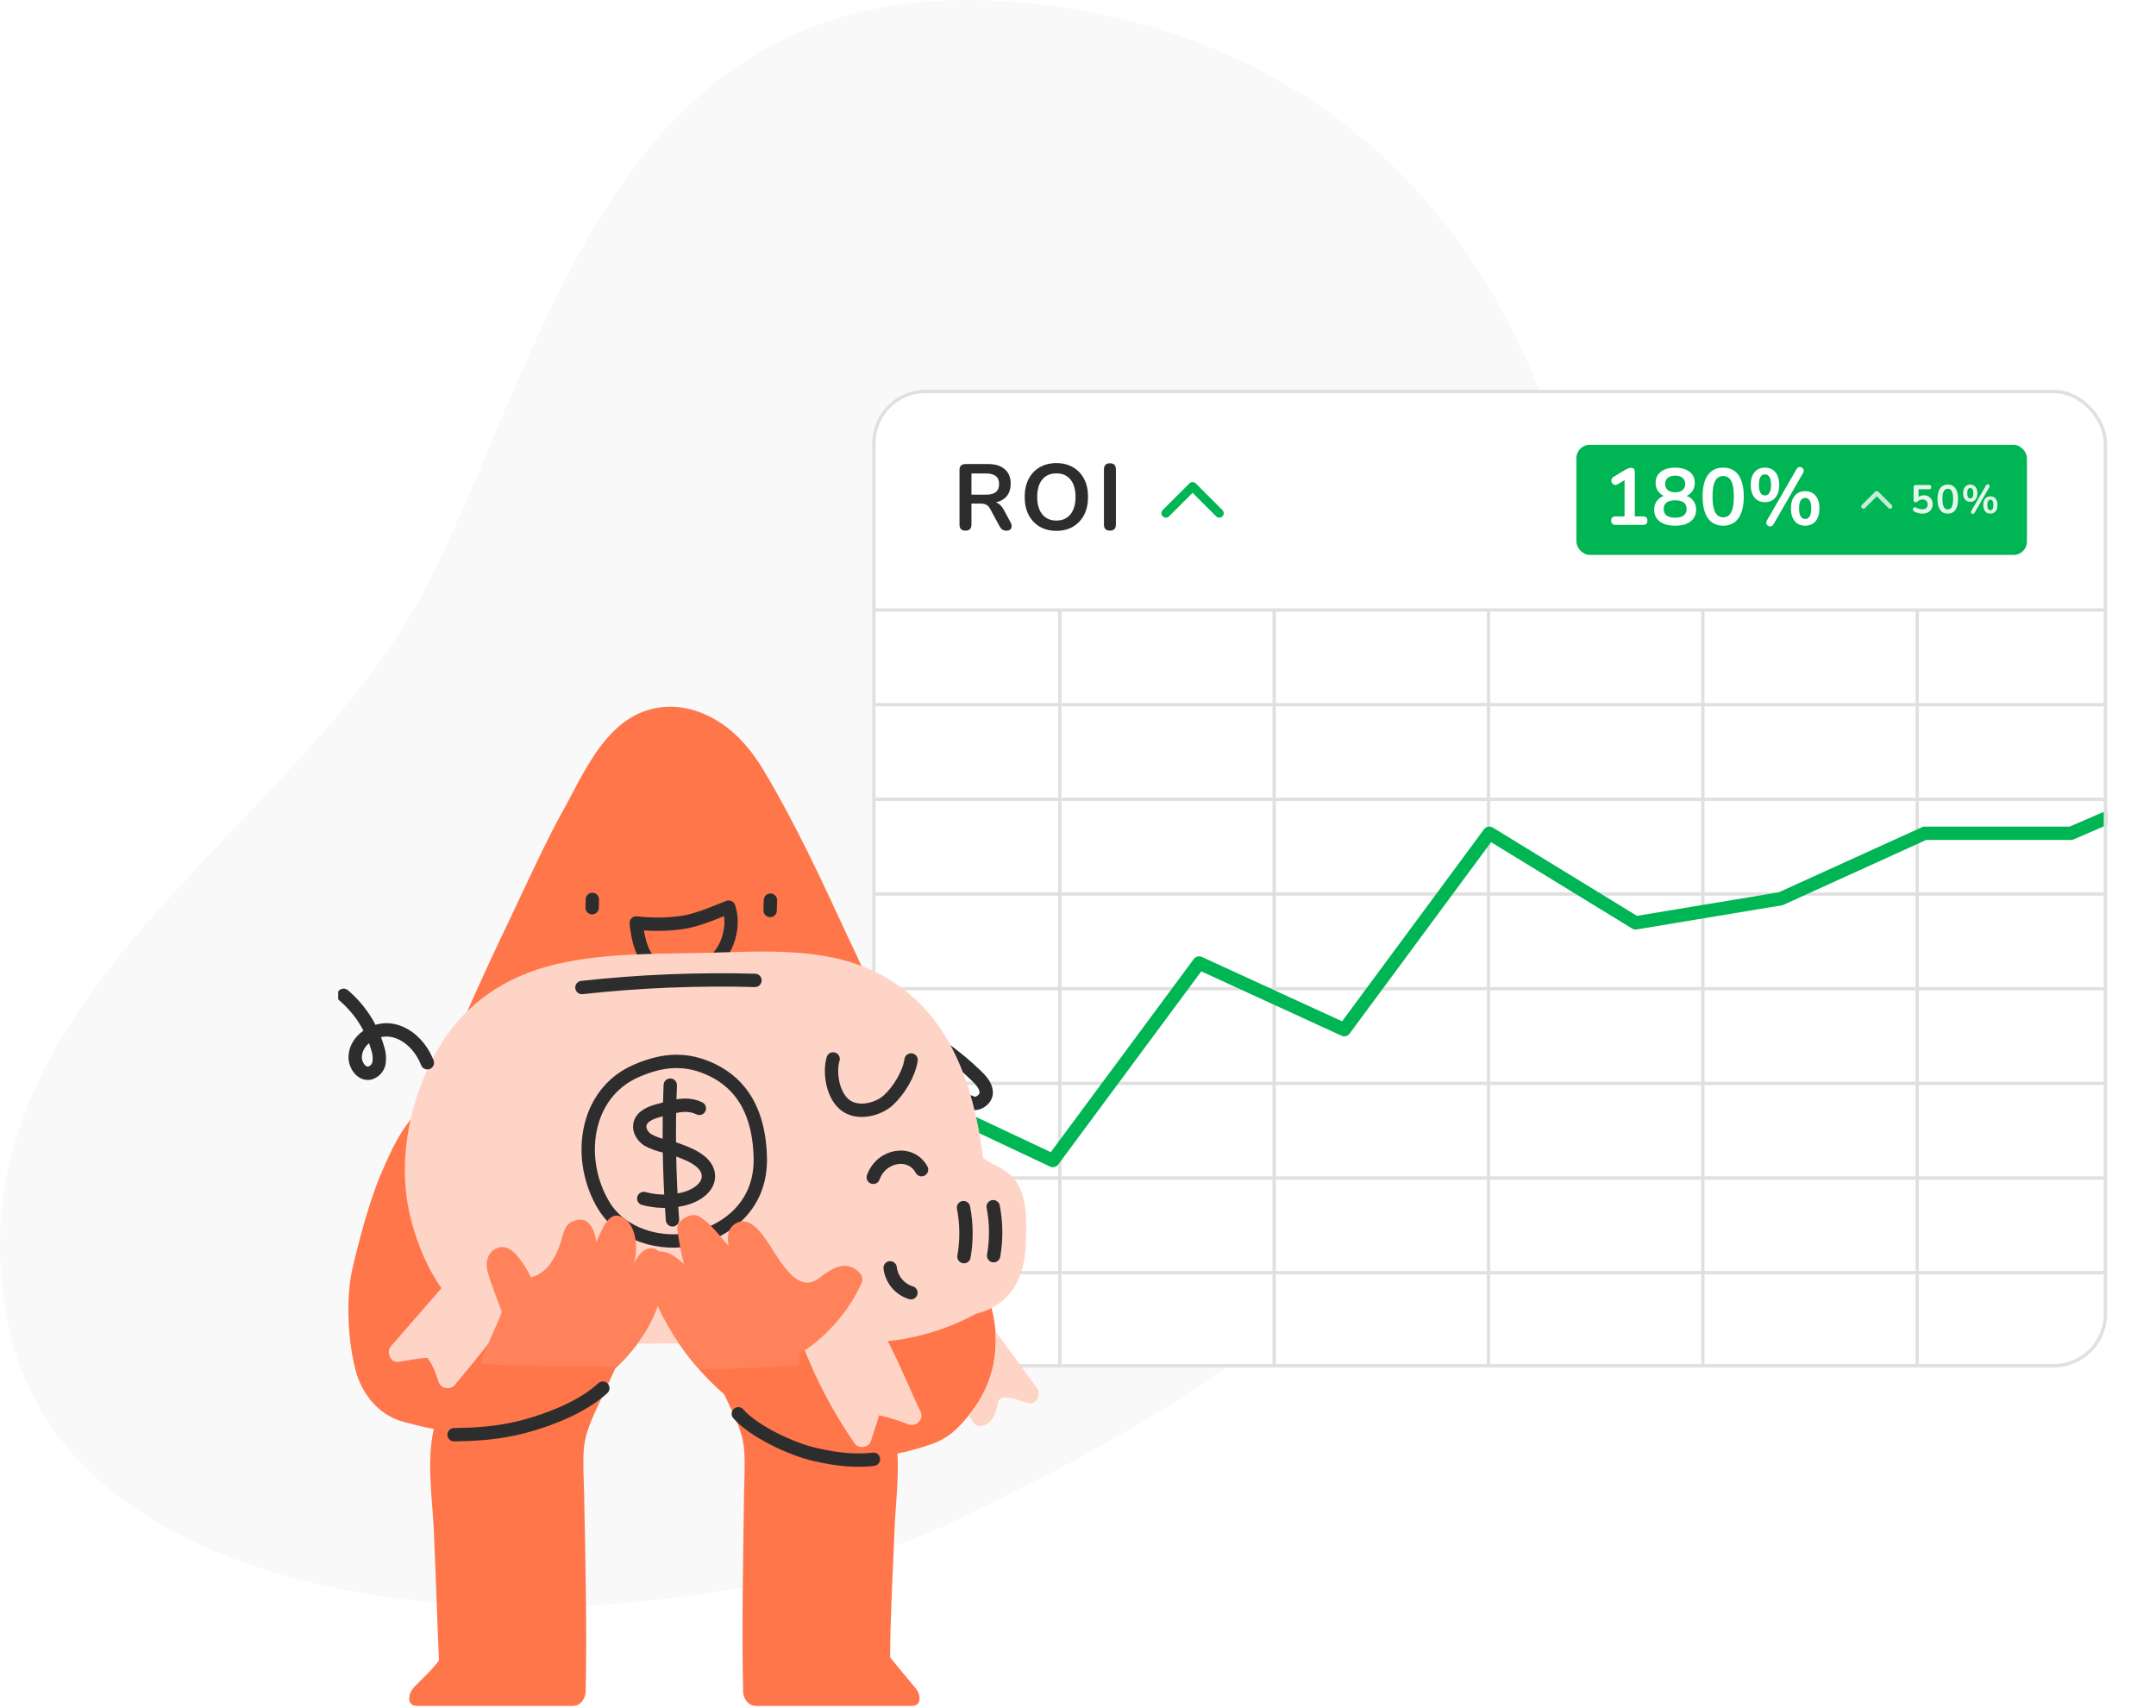 <svg width="646" height="512" viewBox="0 0 646 512" fill="none" xmlns="http://www.w3.org/2000/svg">
<path fill-rule="evenodd" clip-rule="evenodd" d="M316.287 1.947C445.479 20.145 492.197 144.147 473.907 254.576C456.686 358.545 372.902 414.685 285.341 456.211C199.087 497.118 22.334 495.93 2.42 396.834C-17.494 297.738 90.936 249.949 128.894 173.574C166.852 97.199 187.094 -16.252 316.287 1.947Z" fill="#F9F9F9"/>
<g filter="url(#filter0_d_4751_70104)">
<g clip-path="url(#clip0_4751_70104)">
<rect x="261.335" y="111.812" width="370" height="293" rx="16" fill="white"/>
<rect width="370" height="66" transform="translate(261.335 111.812)" fill="white"/>
<path d="M289.283 154.036C288.088 154.036 287.491 153.42 287.491 152.188V135.892C287.491 134.678 288.097 134.072 289.311 134.072H296.059C298.224 134.072 299.895 134.594 301.071 135.64C302.247 136.666 302.835 138.113 302.835 139.98C302.835 141.454 302.452 142.677 301.687 143.648C300.921 144.6 299.82 145.244 298.383 145.58C299.335 145.878 300.119 146.597 300.735 147.736L302.835 151.628C303.152 152.225 303.208 152.776 303.003 153.28C302.816 153.784 302.34 154.036 301.575 154.036C301.071 154.036 300.66 153.933 300.343 153.728C300.025 153.504 299.745 153.168 299.503 152.72L296.675 147.512C296.339 146.877 295.937 146.457 295.471 146.252C295.023 146.028 294.444 145.916 293.735 145.916H291.075V152.188C291.075 153.42 290.477 154.036 289.283 154.036ZM291.075 143.256H295.443C298.056 143.256 299.363 142.192 299.363 140.064C299.363 137.954 298.056 136.9 295.443 136.9H291.075V143.256ZM316.517 154.092C314.613 154.092 312.943 153.672 311.505 152.832C310.087 151.992 308.985 150.816 308.201 149.304C307.417 147.773 307.025 145.981 307.025 143.928C307.025 141.856 307.417 140.064 308.201 138.552C308.985 137.04 310.087 135.873 311.505 135.052C312.924 134.212 314.595 133.792 316.517 133.792C318.44 133.792 320.111 134.212 321.529 135.052C322.948 135.873 324.049 137.04 324.833 138.552C325.617 140.064 326.009 141.846 326.009 143.9C326.009 145.972 325.617 147.773 324.833 149.304C324.049 150.816 322.948 151.992 321.529 152.832C320.111 153.672 318.44 154.092 316.517 154.092ZM316.517 151.012C318.328 151.012 319.737 150.386 320.745 149.136C321.753 147.885 322.257 146.149 322.257 143.928C322.257 141.688 321.753 139.952 320.745 138.72C319.756 137.488 318.347 136.872 316.517 136.872C314.707 136.872 313.297 137.488 312.289 138.72C311.281 139.952 310.777 141.688 310.777 143.928C310.777 146.149 311.281 147.885 312.289 149.136C313.297 150.386 314.707 151.012 316.517 151.012ZM332.566 154.036C331.371 154.036 330.774 153.42 330.774 152.188V135.696C330.774 134.464 331.371 133.848 332.566 133.848C333.76 133.848 334.358 134.464 334.358 135.696V152.188C334.358 153.42 333.76 154.036 332.566 154.036Z" fill="#2E2D2D"/>
<g clip-path="url(#clip1_4751_70104)">
<path fill-rule="evenodd" clip-rule="evenodd" d="M356.392 139.869C356.913 139.348 357.757 139.348 358.278 139.869L366.278 147.869C366.798 148.39 366.798 149.234 366.278 149.755C365.757 150.275 364.913 150.275 364.392 149.755L357.335 142.697L350.278 149.755C349.757 150.275 348.913 150.275 348.392 149.755C347.871 149.234 347.871 148.39 348.392 147.869L356.392 139.869Z" fill="#00B553"/>
</g>
<rect x="472.335" y="128.312" width="135" height="33" rx="4" fill="#00B553"/>
<path d="M484.079 152.312C483.199 152.312 482.759 151.88 482.759 151.016C482.759 150.184 483.199 149.768 484.079 149.768H486.767V138.896L484.727 140.12C484.343 140.344 483.991 140.4 483.671 140.288C483.367 140.176 483.135 139.976 482.975 139.688C482.815 139.4 482.767 139.088 482.831 138.752C482.895 138.4 483.119 138.112 483.503 137.888L486.815 135.896C487.135 135.704 487.455 135.544 487.775 135.416C488.095 135.272 488.391 135.2 488.663 135.2C488.999 135.2 489.279 135.296 489.503 135.488C489.727 135.664 489.839 135.96 489.839 136.376V149.768H492.287C493.167 149.768 493.607 150.184 493.607 151.016C493.607 151.88 493.167 152.312 492.287 152.312H484.079ZM501.925 152.552C499.957 152.552 498.413 152.128 497.293 151.28C496.189 150.432 495.637 149.256 495.637 147.752C495.637 146.728 495.901 145.856 496.429 145.136C496.973 144.416 497.677 143.912 498.541 143.624C497.773 143.288 497.165 142.776 496.717 142.088C496.285 141.4 496.069 140.608 496.069 139.712C496.069 138.288 496.597 137.176 497.653 136.376C498.709 135.56 500.133 135.152 501.925 135.152C503.733 135.152 505.165 135.56 506.221 136.376C507.277 137.176 507.805 138.288 507.805 139.712C507.805 140.608 507.581 141.408 507.133 142.112C506.701 142.8 506.109 143.304 505.357 143.624C506.221 143.912 506.909 144.424 507.421 145.16C507.949 145.88 508.213 146.744 508.213 147.752C508.213 149.256 507.653 150.432 506.533 151.28C505.429 152.128 503.893 152.552 501.925 152.552ZM501.925 142.544C502.869 142.544 503.605 142.32 504.133 141.872C504.677 141.424 504.949 140.808 504.949 140.024C504.949 139.256 504.677 138.656 504.133 138.224C503.605 137.776 502.869 137.552 501.925 137.552C500.981 137.552 500.245 137.776 499.717 138.224C499.189 138.656 498.925 139.256 498.925 140.024C498.925 140.808 499.189 141.424 499.717 141.872C500.245 142.32 500.981 142.544 501.925 142.544ZM501.925 150.152C504.213 150.152 505.357 149.28 505.357 147.536C505.357 145.808 504.213 144.944 501.925 144.944C500.805 144.944 499.949 145.16 499.357 145.592C498.781 146.024 498.493 146.672 498.493 147.536C498.493 148.4 498.781 149.056 499.357 149.504C499.949 149.936 500.805 150.152 501.925 150.152ZM516.316 152.552C514.316 152.552 512.788 151.8 511.732 150.296C510.676 148.776 510.148 146.616 510.148 143.816C510.148 140.984 510.676 138.832 511.732 137.36C512.788 135.888 514.316 135.152 516.316 135.152C518.332 135.152 519.86 135.888 520.9 137.36C521.956 138.832 522.484 140.976 522.484 143.792C522.484 146.608 521.956 148.776 520.9 150.296C519.844 151.8 518.316 152.552 516.316 152.552ZM516.316 150.032C517.404 150.032 518.204 149.528 518.716 148.52C519.244 147.512 519.508 145.936 519.508 143.792C519.508 141.648 519.244 140.096 518.716 139.136C518.204 138.16 517.404 137.672 516.316 137.672C515.244 137.672 514.444 138.16 513.916 139.136C513.388 140.096 513.124 141.648 513.124 143.792C513.124 145.936 513.388 147.512 513.916 148.52C514.444 149.528 515.244 150.032 516.316 150.032ZM531.403 152.12C531.195 152.472 530.939 152.68 530.635 152.744C530.347 152.808 530.067 152.76 529.795 152.6C529.539 152.456 529.363 152.24 529.267 151.952C529.171 151.648 529.227 151.32 529.435 150.968L538.291 135.608C538.499 135.24 538.747 135.032 539.035 134.984C539.339 134.92 539.619 134.968 539.875 135.128C540.131 135.272 540.307 135.488 540.403 135.776C540.499 136.064 540.451 136.384 540.259 136.736L531.403 152.12ZM528.835 145.496C527.491 145.496 526.443 145.032 525.691 144.104C524.939 143.176 524.563 141.912 524.563 140.312C524.563 138.712 524.939 137.456 525.691 136.544C526.443 135.616 527.491 135.152 528.835 135.152C530.179 135.152 531.227 135.616 531.979 136.544C532.731 137.456 533.107 138.712 533.107 140.312C533.107 141.912 532.731 143.176 531.979 144.104C531.227 145.032 530.179 145.496 528.835 145.496ZM528.835 143.48C529.411 143.48 529.859 143.224 530.179 142.712C530.499 142.184 530.659 141.384 530.659 140.312C530.659 139.24 530.499 138.448 530.179 137.936C529.859 137.424 529.411 137.168 528.835 137.168C528.259 137.168 527.811 137.424 527.491 137.936C527.171 138.432 527.011 139.224 527.011 140.312C527.011 141.4 527.171 142.2 527.491 142.712C527.811 143.224 528.259 143.48 528.835 143.48ZM540.883 152.552C539.539 152.552 538.491 152.088 537.739 151.16C536.987 150.232 536.611 148.968 536.611 147.368C536.611 145.768 536.987 144.512 537.739 143.6C538.491 142.672 539.539 142.208 540.883 142.208C542.227 142.208 543.275 142.672 544.027 143.6C544.779 144.512 545.155 145.768 545.155 147.368C545.155 148.968 544.779 150.232 544.027 151.16C543.275 152.088 542.227 152.552 540.883 152.552ZM540.883 150.536C541.459 150.536 541.907 150.28 542.227 149.768C542.547 149.24 542.707 148.44 542.707 147.368C542.707 146.296 542.547 145.504 542.227 144.992C541.907 144.48 541.459 144.224 540.883 144.224C540.307 144.224 539.859 144.48 539.539 144.992C539.219 145.488 539.059 146.28 539.059 147.368C539.059 148.456 539.219 149.256 539.539 149.768C539.859 150.28 540.307 150.536 540.883 150.536Z" fill="white"/>
<g clip-path="url(#clip2_4751_70104)">
<path fill-rule="evenodd" clip-rule="evenodd" d="M561.863 142.34C562.124 142.079 562.546 142.079 562.806 142.34L566.806 146.34C567.066 146.6 567.066 147.022 566.806 147.283C566.546 147.543 566.124 147.543 565.863 147.283L562.335 143.754L558.806 147.283C558.546 147.543 558.124 147.543 557.863 147.283C557.603 147.022 557.603 146.6 557.863 146.34L561.863 142.34Z" fill="#C2EDD6"/>
</g>
<path d="M576.007 148.932C575.583 148.932 575.151 148.876 574.711 148.764C574.271 148.652 573.867 148.48 573.499 148.248C573.307 148.128 573.191 147.984 573.151 147.816C573.119 147.64 573.143 147.48 573.223 147.336C573.303 147.184 573.419 147.084 573.571 147.036C573.731 146.98 573.911 147.008 574.111 147.12C574.407 147.288 574.707 147.416 575.011 147.504C575.315 147.592 575.639 147.636 575.983 147.636C576.487 147.636 576.879 147.508 577.159 147.252C577.447 146.988 577.591 146.636 577.591 146.196C577.591 145.748 577.455 145.388 577.183 145.116C576.911 144.836 576.539 144.696 576.067 144.696C575.811 144.696 575.563 144.74 575.323 144.828C575.083 144.908 574.847 145.052 574.615 145.26C574.543 145.324 574.451 145.388 574.339 145.452C574.227 145.508 574.107 145.536 573.979 145.536C573.571 145.536 573.367 145.34 573.367 144.948V141.024C573.367 140.576 573.591 140.352 574.039 140.352H577.987C578.435 140.352 578.659 140.564 578.659 140.988C578.659 141.412 578.435 141.624 577.987 141.624H574.867V143.916C575.291 143.596 575.811 143.436 576.427 143.436C576.963 143.436 577.427 143.552 577.819 143.784C578.219 144.008 578.527 144.324 578.743 144.732C578.967 145.132 579.079 145.6 579.079 146.136C579.079 146.688 578.955 147.176 578.707 147.6C578.459 148.016 578.103 148.344 577.639 148.584C577.183 148.816 576.639 148.932 576.007 148.932ZM583.61 148.932C582.61 148.932 581.846 148.556 581.318 147.804C580.79 147.044 580.526 145.964 580.526 144.564C580.526 143.148 580.79 142.072 581.318 141.336C581.846 140.6 582.61 140.232 583.61 140.232C584.618 140.232 585.382 140.6 585.902 141.336C586.43 142.072 586.694 143.144 586.694 144.552C586.694 145.96 586.43 147.044 585.902 147.804C585.374 148.556 584.61 148.932 583.61 148.932ZM583.61 147.672C584.154 147.672 584.554 147.42 584.81 146.916C585.074 146.412 585.206 145.624 585.206 144.552C585.206 143.48 585.074 142.704 584.81 142.224C584.554 141.736 584.154 141.492 583.61 141.492C583.074 141.492 582.674 141.736 582.41 142.224C582.146 142.704 582.014 143.48 582.014 144.552C582.014 145.624 582.146 146.412 582.41 146.916C582.674 147.42 583.074 147.672 583.61 147.672ZM591.633 148.716C591.529 148.892 591.401 148.996 591.249 149.028C591.105 149.06 590.965 149.036 590.829 148.956C590.701 148.884 590.613 148.776 590.565 148.632C590.517 148.48 590.545 148.316 590.649 148.14L595.077 140.46C595.181 140.276 595.305 140.172 595.449 140.148C595.601 140.116 595.741 140.14 595.869 140.22C595.997 140.292 596.085 140.4 596.133 140.544C596.181 140.688 596.157 140.848 596.061 141.024L591.633 148.716ZM590.349 145.404C589.677 145.404 589.153 145.172 588.777 144.708C588.401 144.244 588.213 143.612 588.213 142.812C588.213 142.012 588.401 141.384 588.777 140.928C589.153 140.464 589.677 140.232 590.349 140.232C591.021 140.232 591.545 140.464 591.921 140.928C592.297 141.384 592.485 142.012 592.485 142.812C592.485 143.612 592.297 144.244 591.921 144.708C591.545 145.172 591.021 145.404 590.349 145.404ZM590.349 144.396C590.637 144.396 590.861 144.268 591.021 144.012C591.181 143.748 591.261 143.348 591.261 142.812C591.261 142.276 591.181 141.88 591.021 141.624C590.861 141.368 590.637 141.24 590.349 141.24C590.061 141.24 589.837 141.368 589.677 141.624C589.517 141.872 589.437 142.268 589.437 142.812C589.437 143.356 589.517 143.756 589.677 144.012C589.837 144.268 590.061 144.396 590.349 144.396ZM596.373 148.932C595.701 148.932 595.177 148.7 594.801 148.236C594.425 147.772 594.237 147.14 594.237 146.34C594.237 145.54 594.425 144.912 594.801 144.456C595.177 143.992 595.701 143.76 596.373 143.76C597.045 143.76 597.569 143.992 597.945 144.456C598.321 144.912 598.509 145.54 598.509 146.34C598.509 147.14 598.321 147.772 597.945 148.236C597.569 148.7 597.045 148.932 596.373 148.932ZM596.373 147.924C596.661 147.924 596.885 147.796 597.045 147.54C597.205 147.276 597.285 146.876 597.285 146.34C597.285 145.804 597.205 145.408 597.045 145.152C596.885 144.896 596.661 144.768 596.373 144.768C596.085 144.768 595.861 144.896 595.701 145.152C595.541 145.4 595.461 145.796 595.461 146.34C595.461 146.884 595.541 147.284 595.701 147.54C595.861 147.796 596.085 147.924 596.373 147.924Z" fill="#E3F7EA"/>
<rect width="370" height="248" transform="translate(261.335 177.812)" fill="white"/>
<path d="M262.335 177.812H631.335" stroke="#E0E0E0"/>
<path d="M262.335 206.187H631.335" stroke="#E0E0E0"/>
<path d="M262.335 234.562H631.335" stroke="#E0E0E0"/>
<path d="M262.335 262.937H631.335" stroke="#E0E0E0"/>
<path d="M262.335 291.312H631.335" stroke="#E0E0E0"/>
<path d="M262.335 319.687H631.335" stroke="#E0E0E0"/>
<path d="M262.335 348.062H631.335" stroke="#E0E0E0"/>
<path d="M262.335 376.437H631.335" stroke="#E0E0E0"/>
<path d="M262.335 404.812H631.335" stroke="#E0E0E0"/>
<path d="M317.557 403.812L317.557 177.812" stroke="#E0E0E0"/>
<path d="M381.779 403.812L381.779 177.812" stroke="#E0E0E0"/>
<path d="M446.002 403.812L446.002 177.812" stroke="#E0E0E0"/>
<path d="M510.224 403.812L510.224 177.812" stroke="#E0E0E0"/>
<path d="M574.446 403.812L574.446 177.812" stroke="#E0E0E0"/>
<path d="M272.335 322.492L315.475 342.812L359.295 283.623L402.775 303.582L446.255 244.738L490.075 271.579L533.555 264.353L576.695 244.738H620.515L664.335 225.812" stroke="#00B553" stroke-width="4" stroke-linecap="round" stroke-linejoin="round"/>
</g>
<rect x="261.835" y="112.312" width="369" height="292" rx="15.5" stroke="#E0E0E0"/>
</g>
<g clip-path="url(#clip3_4751_70104)">
<path d="M296.51 390.05C297.084 388.433 289.937 374.986 289.234 367.951C289.234 367.951 285.385 353.12 282.402 346.118C281.593 344.226 280.825 342.43 280.114 340.635C272.675 322.037 264.598 303.341 256.101 285.115L253.675 279.98C246.108 263.614 238.241 246.633 228.854 230.945C223.534 222.05 217.316 216.39 209.862 213.527C201.381 210.293 192.657 211.684 185.946 217.255C179.478 222.633 175.225 230.678 171.482 237.77C170.584 239.468 169.735 241.077 168.87 242.622C164.625 250.255 160.672 258.673 156.848 266.8C155.481 269.711 154.131 272.589 152.805 275.387C142.982 295.805 135.616 312.851 127.887 331.603C127.148 331.59 126.437 331.882 125.922 332.412C120.311 337.74 117.222 344.695 114.207 351.689C110.762 359.67 107.569 371.703 105.596 380.209C103.583 388.894 104.116 402.665 106.93 412.005C107.047 412.414 107.187 412.816 107.35 413.209C109.776 419.331 114.207 424.344 121.16 426.204C124.297 427.013 127.127 427.765 129.973 428.258C127.79 437.961 129.504 448.708 129.973 458.476C130.498 469.643 131.016 486.471 131.533 497.638C129.221 500.872 124.984 504.463 123.658 506.137C122.332 507.81 121.782 511.263 124.976 511.263H171.603C174.344 511.263 175.443 508.449 175.468 507.22C175.92 489.188 175.371 466.223 175.031 448.191C174.942 443.775 174.643 439.296 174.886 434.872C175.128 430.449 176.753 426.511 178.605 422.509C180.456 418.506 182.421 414.277 184.337 410.161C187.979 406.746 191.152 402.863 193.772 398.614C194.577 397.194 195.308 395.734 195.964 394.239L198.462 394.336C203.099 403.283 209.387 411.273 216.993 417.883C217.729 419.444 218.473 421.013 219.208 422.581C221.084 426.568 222.733 430.457 223 434.913C223.267 439.368 223 443.808 222.927 448.239C222.693 466.271 222.224 489.188 222.677 507.22C222.677 508.457 223.809 511.263 226.55 511.263H273.177C276.362 511.263 275.812 507.802 274.486 506.137C273.16 504.471 269.158 499.821 266.709 496.676C266.709 485.492 267.59 469.425 268.043 458.258C268.342 450.98 269.344 443.129 268.9 435.616C270.46 435.325 272.037 434.961 273.605 434.509C281.812 432.156 285.135 431.177 291.902 422.048C298.669 412.918 300.003 400.692 296.51 390.05Z" fill="#FF764A"/>
<path fill-rule="evenodd" clip-rule="evenodd" d="M190.643 276.608C190.643 276.608 191.25 285.729 195.09 288.349C199.513 291.365 209.538 291.511 213.751 288.228C218.109 284.824 220.276 277.344 218.343 271.861C213.767 273.64 208.722 275.945 203.79 276.559C199.426 277.112 195.011 277.128 190.643 276.608V276.608Z" stroke="#2E2D2D" stroke-width="4" stroke-linecap="round" stroke-linejoin="round"/>
<path d="M177.424 272.047L177.489 269.557" stroke="#2E2D2D" stroke-width="4" stroke-linecap="round" stroke-linejoin="round"/>
<path d="M230.762 272.881L230.843 269.775" stroke="#2E2D2D" stroke-width="4" stroke-linecap="round" stroke-linejoin="round"/>
<path d="M275.845 423.107C271.802 414.665 268.326 405.624 263.612 397.546C261.93 394.659 259.683 393.349 256.335 393.034C251.298 392.557 246.164 392.597 241.111 392.387C240.039 392.37 239.036 392.917 238.471 393.829C237.906 394.74 237.862 395.882 238.354 396.835C238.367 397.123 238.419 397.409 238.508 397.684C242.735 410.078 248.647 421.832 256.077 432.616C257.241 434.314 260.297 433.918 260.928 431.937C261.758 429.344 262.593 426.754 263.434 424.166C266.419 424.837 269.344 425.748 272.182 426.891C274.422 427.764 276.952 425.387 275.845 423.107Z" fill="#FED4C7"/>
<path d="M282.547 314.096C286.054 316.596 289.372 319.35 292.476 322.336C294.028 323.84 295.613 325.611 295.492 327.656C295.37 329.702 292.46 331.562 290.681 330.26" stroke="#2E2D2D" stroke-width="4" stroke-linecap="round" stroke-linejoin="round"/>
<path d="M307.377 372.681C307.611 366.834 307.967 359.015 304.41 354.034C302.647 351.567 300.116 350.185 297.489 348.826C296.464 348.309 295.488 347.703 294.57 347.015C291.627 324.098 283.962 301.514 261.663 290.993C246.544 283.869 229.024 285.131 212.789 285.535C197.273 285.931 181.257 285.438 166.04 289.117C151.398 292.667 139.359 300.737 131.598 313.78C122.93 328.271 118.864 347.532 122.833 364.19C125.906 377.08 132.536 390.584 144.324 397.586C151.164 401.67 158.877 402.721 166.728 402.818C176.284 402.948 185.857 402.737 195.422 402.681L260.24 402.309C271.496 402.066 282.529 399.132 292.419 393.753C295.24 393.088 297.882 391.819 300.165 390.034C305.412 385.829 307.142 379.117 307.377 372.681Z" fill="#FED4C7"/>
<path d="M276.128 350.549C272.942 344.638 264.113 346.021 261.655 352.845" stroke="#2E2D2D" stroke-width="4" stroke-linecap="round" stroke-linejoin="round"/>
<path d="M288.7 361.927C289.64 366.775 289.684 371.755 288.829 376.619" stroke="#2E2D2D" stroke-width="4" stroke-linecap="round" stroke-linejoin="round"/>
<path d="M266.717 379.967C267.126 383.472 269.569 386.404 272.942 387.438" stroke="#2E2D2D" stroke-width="4" stroke-linecap="round" stroke-linejoin="round"/>
<path d="M249.625 317.363C248.533 320.994 249.22 327.746 252.972 330.972C256.723 334.199 263.094 332.59 266.215 329.703C269.336 326.816 272.344 321.908 272.991 317.679" stroke="#2E2D2D" stroke-width="4" stroke-linecap="round" stroke-linejoin="round"/>
<path d="M174.36 295.959C191.575 294.068 208.898 293.355 226.21 293.824" stroke="#2E2D2D" stroke-width="4" stroke-linecap="round" stroke-linejoin="round"/>
<path fill-rule="evenodd" clip-rule="evenodd" d="M190.708 320.921C197.411 318.035 204.299 316.741 212.158 320.113C220.017 323.485 227.302 330.552 227.803 346.668C228.304 362.784 215.675 369.471 207.994 371.234C197.969 373.539 186.164 370.078 180.893 361.264C172.638 347.582 175.055 327.665 190.708 320.921Z" stroke="#2E2D2D" stroke-width="4" stroke-linecap="round" stroke-linejoin="round"/>
<path d="M200.831 325.215C200.288 338.677 200.509 352.16 201.494 365.598" stroke="#2E2D2D" stroke-width="4" stroke-linecap="round" stroke-linejoin="round"/>
<path d="M209.547 332.178C205.504 330.253 201.825 331.7 197.467 332.8C195.042 333.415 192.22 334.531 191.735 336.989C191.379 338.824 192.592 340.66 194.161 341.671C195.809 342.562 197.588 343.187 199.432 343.523C201.788 344.14 204.09 344.951 206.313 345.948C209.045 347.169 211.972 349.126 212.247 352.11C212.578 355.935 208.374 358.523 204.631 359.388C200.758 360.287 196.724 360.22 192.883 359.194" stroke="#2E2D2D" stroke-width="4" stroke-linecap="round" stroke-linejoin="round"/>
<path d="M128.048 318.512C126.189 313.765 122.227 309.528 117.19 308.751C112.153 307.975 106.469 311.768 106.412 316.838C106.412 319.264 108.288 322.037 110.706 321.625C112.163 321.256 113.276 320.077 113.56 318.6C113.79 317.122 113.657 315.609 113.172 314.193C111.409 308.001 107.853 302.47 102.952 298.296" stroke="#2E2D2D" stroke-width="4" stroke-linecap="round" stroke-linejoin="round"/>
<path d="M297.594 361.651C298.53 366.5 298.574 371.479 297.723 376.344" stroke="#2E2D2D" stroke-width="4" stroke-linecap="round" stroke-linejoin="round"/>
<path d="M152.474 389.121C148.738 386.865 145.092 384.496 141.534 381.973C140.855 380.194 138.381 379.062 136.748 380.93C130.226 388.434 123.696 395.935 117.158 403.434C115.63 405.196 116.955 408.528 119.494 408.156C122.243 407.752 125.21 407.04 128.048 406.943C129.665 408.981 130.603 411.754 131.404 414.124C131.735 415.087 132.554 415.801 133.553 415.999C134.552 416.197 135.581 415.849 136.255 415.086C142.151 408.078 147.854 400.897 153.363 393.544C153.924 392.871 154.15 391.979 153.978 391.119C153.805 390.26 153.252 389.525 152.474 389.121Z" fill="#FED4C7"/>
<path d="M310.716 415.999C306.544 410.428 302.558 404.589 298.265 399.066C298.944 407.23 296.681 415.367 291.886 422.007C291.32 422.767 290.778 423.471 290.269 424.126L291.627 426.309C292.492 427.708 294.4 427.57 295.605 426.843C297.626 425.614 298.289 423.568 298.839 421.401C299.195 419.977 298.976 419.314 300.456 418.87C302.154 418.344 306.326 420.083 308.088 420.535C310.554 421.174 312.09 417.827 310.716 415.999Z" fill="#FED4C7"/>
<path d="M257.249 381.147C253.303 377.355 248.848 380.403 245.412 383.072C238.904 388.134 233.527 377.492 230.503 372.988C228.433 369.907 224.367 363.535 219.847 367.069C217.899 368.597 217.996 370.854 218.23 373.093V373.336C215.263 370.045 213.306 366.924 209.425 364.538C207.194 363.172 202.69 365.751 202.957 368.29C203.37 371.835 204.023 375.347 204.914 378.802C204.332 378.301 203.741 377.808 203.143 377.339C201.461 376.013 199.262 374.751 197.023 375.131C190.555 376.215 194.209 384.519 195.656 388.134C198.94 396.252 203.588 403.749 209.401 410.298C214.473 410.298 219.545 410.215 224.617 410.048C229.541 409.886 234.457 409.465 239.373 409.093C239.445 407.969 239.526 406.845 239.639 405.721C247.741 400.588 254.183 393.219 258.187 384.503C258.652 383.3 258.27 381.935 257.249 381.147Z" fill="#FF825A"/>
<path d="M150.355 393.131C149.611 395.678 144.898 405.115 144.081 408.705C151.447 409.255 158.837 409.303 166.226 409.328C172.411 409.328 178.572 409.53 184.741 409.74C188.208 406.424 191.237 402.68 193.756 398.597C195.838 394.91 197.449 390.976 198.551 386.888C199.262 384.22 199.804 378.721 198.227 376.093C196.052 372.479 191.759 373.861 189.795 379.279C191.751 372.81 190.021 366.123 185.93 364.538C182.518 363.22 180.658 367.667 178.653 372.309C178.459 369.737 176.939 364.57 172.759 365.654C168.579 366.737 169.04 369.802 167.568 373.586C166.097 377.371 163.777 381.673 159.063 382.813C158.431 381.446 157.69 380.132 156.848 378.883C155.231 376.457 152.676 372.899 149.28 373.942C146.143 374.904 145.334 378.293 146.119 381.155C147.234 385.206 148.908 389.177 150.355 393.131Z" fill="#FF825A"/>
<path d="M136.045 429.988C141.284 429.867 149.652 429.834 159.71 426.754C169.768 423.673 176.543 419.808 180.626 416.031" stroke="#2E2D2D" stroke-width="4" stroke-linecap="round" stroke-linejoin="round"/>
<path d="M221.222 423.722C225.717 428.889 236.907 434.274 244.369 435.964C251.832 437.654 257.095 437.889 261.712 437.347" stroke="#2E2D2D" stroke-width="4" stroke-linecap="round" stroke-linejoin="round"/>
</g>
<defs>
<filter id="filter0_d_4751_70104" x="247.335" y="102.812" width="398" height="321" filterUnits="userSpaceOnUse" color-interpolation-filters="sRGB">
<feFlood flood-opacity="0" result="BackgroundImageFix"/>
<feColorMatrix in="SourceAlpha" type="matrix" values="0 0 0 0 0 0 0 0 0 0 0 0 0 0 0 0 0 0 127 0" result="hardAlpha"/>
<feOffset dy="5"/>
<feGaussianBlur stdDeviation="7"/>
<feColorMatrix type="matrix" values="0 0 0 0 0.16 0 0 0 0 0.165 0 0 0 0 0.188 0 0 0 0.04 0"/>
<feBlend mode="normal" in2="BackgroundImageFix" result="effect1_dropShadow_4751_70104"/>
<feBlend mode="normal" in="SourceGraphic" in2="effect1_dropShadow_4751_70104" result="shape"/>
</filter>
<clipPath id="clip0_4751_70104">
<rect x="261.335" y="111.812" width="370" height="293" rx="16" fill="white"/>
</clipPath>
<clipPath id="clip1_4751_70104">
<rect width="32" height="32" fill="white" transform="translate(341.335 128.812)"/>
</clipPath>
<clipPath id="clip2_4751_70104">
<rect width="16" height="16" fill="white" transform="translate(554.335 136.812)"/>
</clipPath>
<clipPath id="clip3_4751_70104">
<rect width="210.214" height="300" fill="white" transform="translate(101.335 211.812)"/>
</clipPath>
</defs>
</svg>
